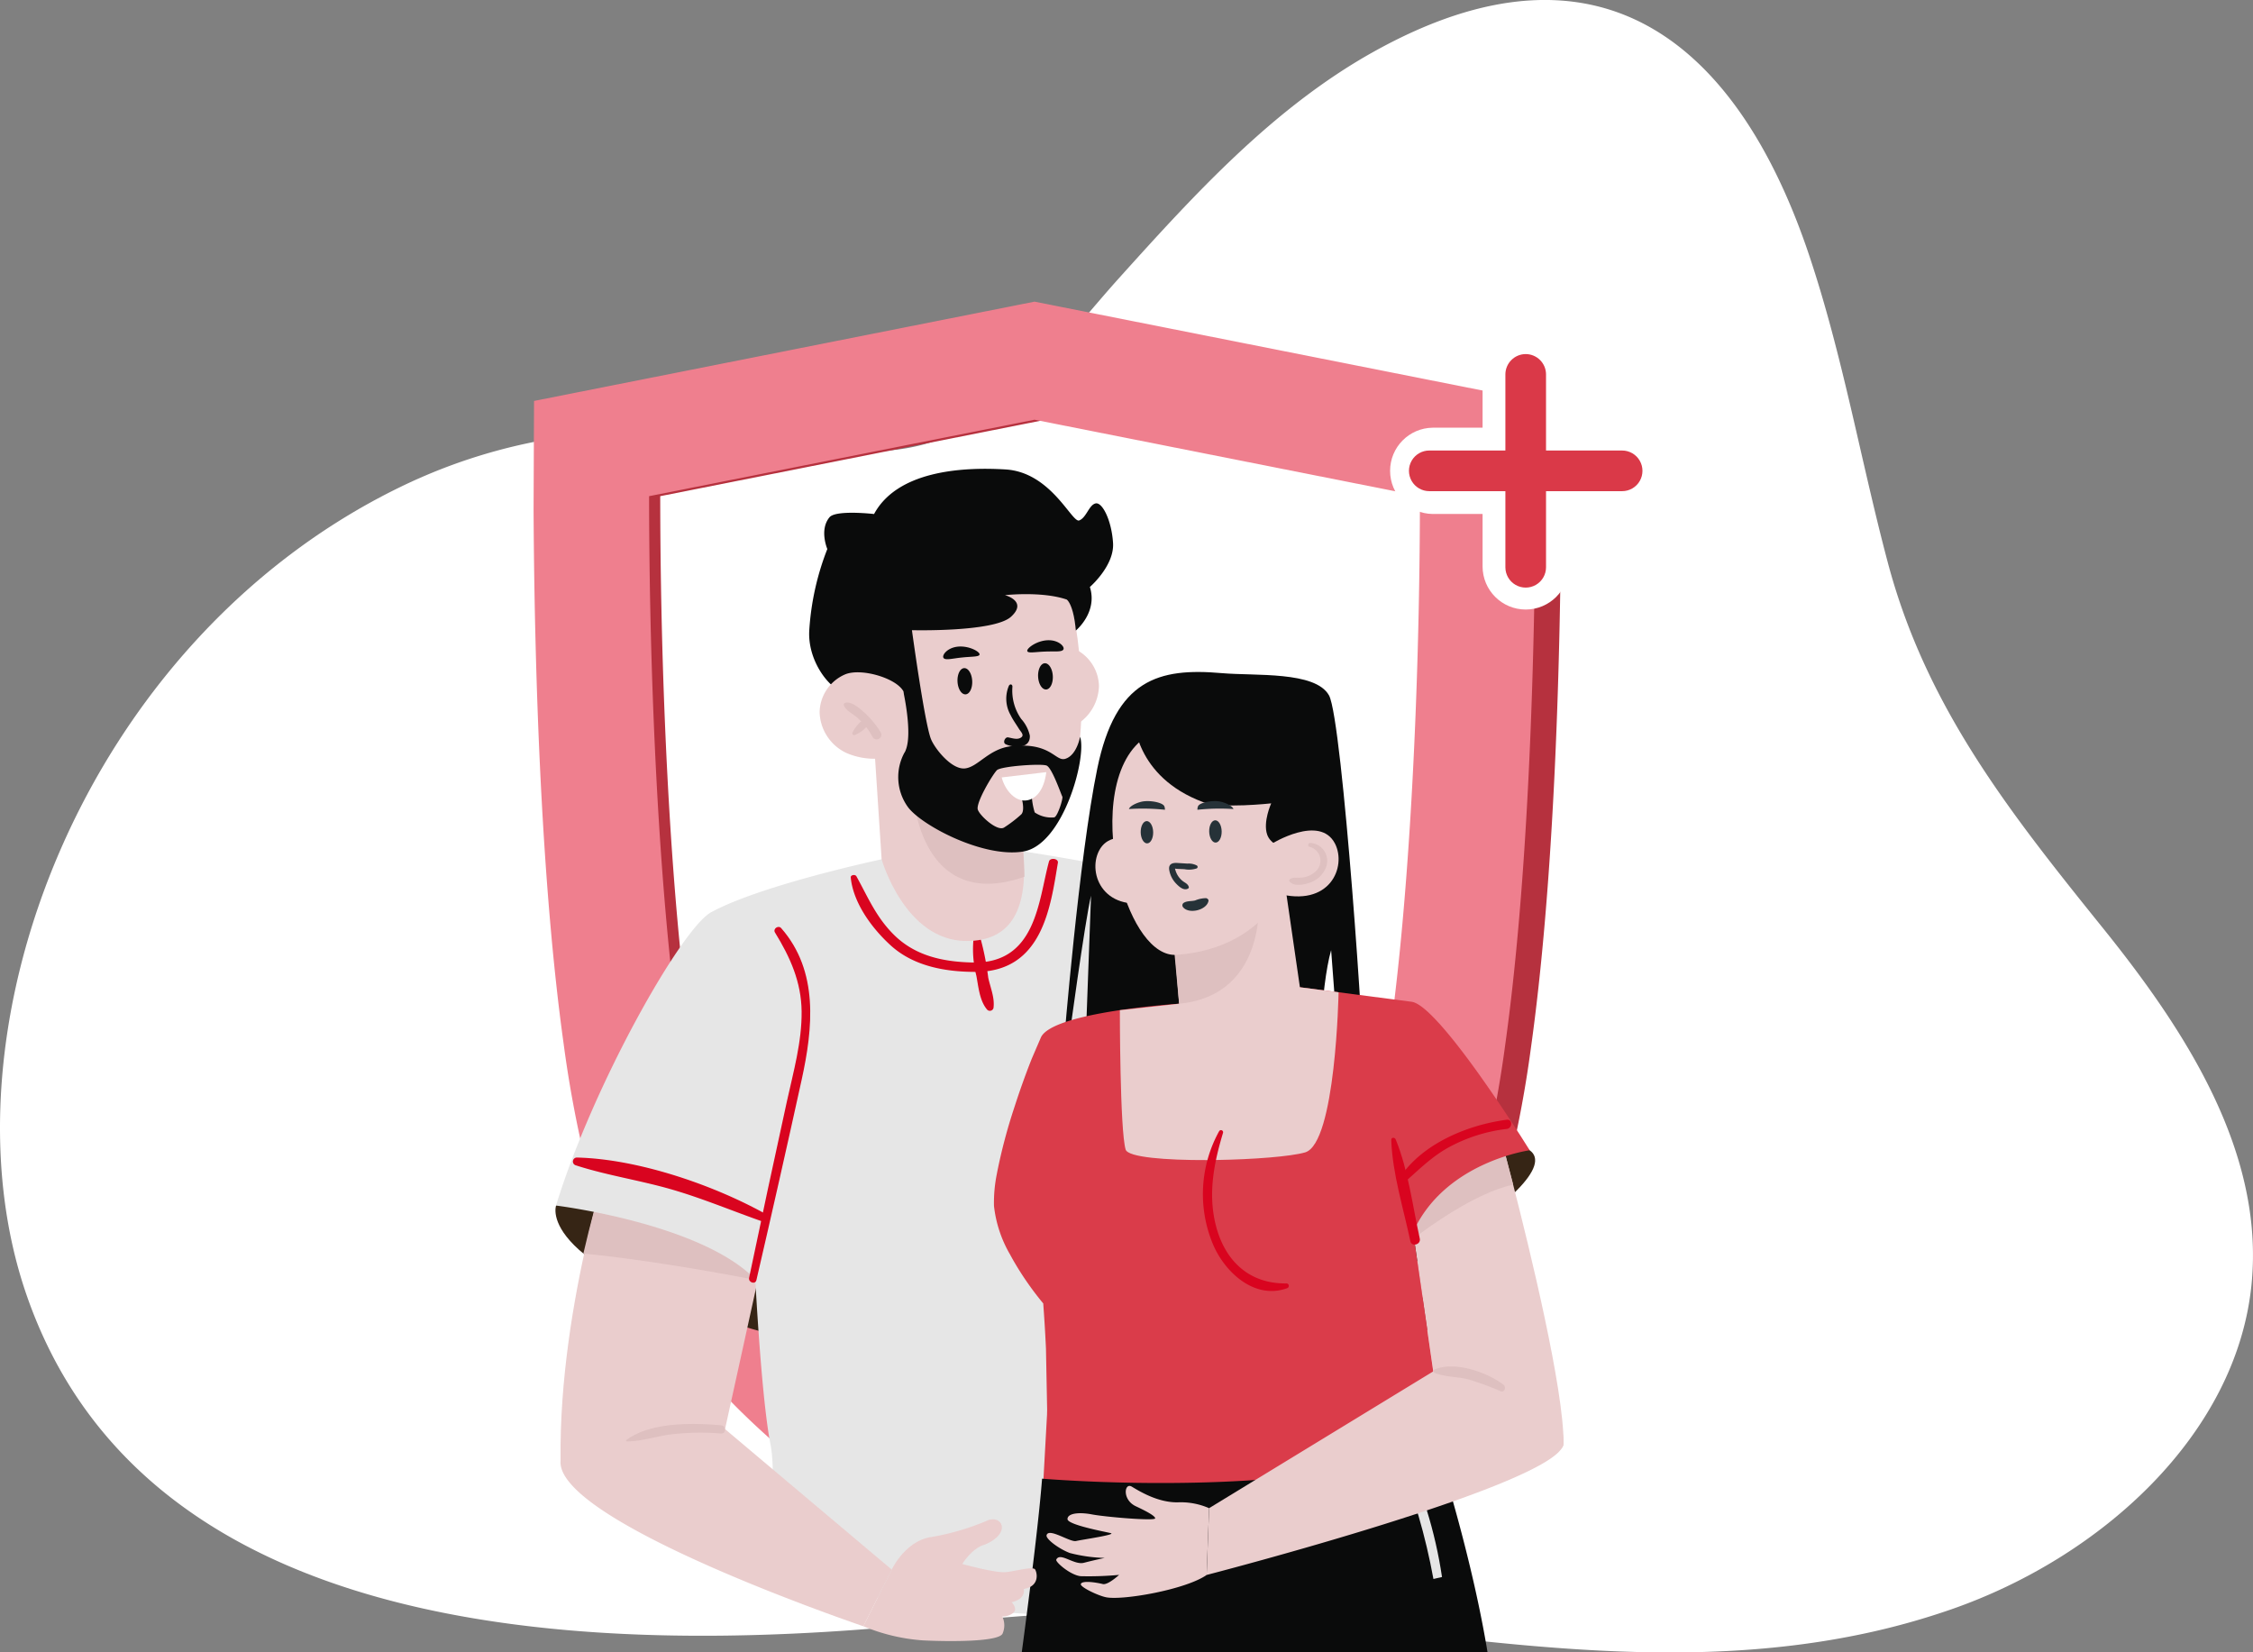 <svg xmlns="http://www.w3.org/2000/svg" width="317.716" height="233.01" xmlns:v="https://vecta.io/nano"><rect width="100%" height="100%" fill="#808080" stroke="none"/><style><![CDATA[.B{fill:#eacdcd}.C{fill:#dec0c0}.D{fill:#0a0b0b}.E{fill:#d9041f}.F{fill:#263238}.G{stroke-linecap:round}.H{stroke-linejoin:round}]]></style><defs><clipPath id="A"><path fill="#fff" stroke="#707070" stroke-width="1" d="M0 0h154.977v173.314H0z"/></clipPath></defs><path d="M263.523 230.215c-28.663 6.294-57.962.4-86.674-2.46-18.9-1.88-37.129.677-56.078 2.068-48.169 3.533-101.61-2.684-117.02-47.2-12.84-37.1 7.917-92.142 52.641-113.923 15.47-7.535 31.221-9.023 46.589-7.476 9.228.93 19.518 4.469 29.459.739 10.487-3.93 18.245-14.849 25.331-22.712 10.551-11.71 21.689-23.983 35.841-31.9 32.46-18.156 51.762-.453 61.513 28.644 4.741 14.149 7.261 28.892 11.078 43.279 5.412 20.407 17.164 35.23 30.395 51.653 11.779 14.626 22.8 31.734 20.9 50.29-2.153 21.061-21.129 38.331-42.28 45.7a102.09 102.09 0 0 1-11.7 3.3" fill="#fff"/><path fill="none" stroke="#ef7f8e" stroke-width="3" d="M208.658 81.609h8.379" class="G H"/><g stroke="rgba(0,0,0,0)" stroke-miterlimit="10"><path d="M148.915 225.092h0c-.024-.007-2.454-.767-6.306-2.433a117.17 117.17 0 0 1-15.42-8.137 114.9 114.9 0 0 1-19.284-15.1c-3.385-3.301-6.543-6.827-9.451-10.554-3.14-4.031-5.965-8.298-8.448-12.764a51.6 51.6 0 0 1-4.355-12.084 162.74 162.74 0 0 1-3.13-16.805c-1.524-10.921-2.662-24.369-3.381-39.968-.353-7.66-.789-20.026-.863-35.432l.065-15.281H218.03l2.044.974v.02l.064 15.177c-.041 8.457-.224 21.437-.864 35.247-.719 15.522-1.856 28.907-3.381 39.783-.749 5.632-1.794 11.221-3.131 16.744-.945 4.185-2.408 8.237-4.355 12.06a96.69 96.69 0 0 1-8.473 12.748 102.19 102.19 0 0 1-9.517 10.5 112.9 112.9 0 0 1-19.485 14.949 116.38 116.38 0 0 1-15.621 7.987c-3.914 1.629-6.373 2.357-6.4 2.364zm-1.459-165.907h0l-54.351 10.78c.019 21.413.893 42.777 2.461 60.157 1.76 19.509 4.27 32.669 7.259 38.055a83.2 83.2 0 0 0 11.111 15.445 94.57 94.57 0 0 0 12.486 11.458c3.765 2.884 7.722 5.508 11.844 7.854a99.5 99.5 0 0 0 9.19 4.638c3.141-1.387 6.209-2.935 9.19-4.638a104.45 104.45 0 0 0 11.846-7.856c4.497-3.438 8.675-7.273 12.486-11.458 4.282-4.706 8.01-9.889 11.11-15.445 2.99-5.391 5.5-18.552 7.262-38.059 1.569-17.382 2.443-38.745 2.46-60.153l-54.353-10.778z" fill="#b6313e"/><path d="M145.884 225.092h0c-.024-.007-2.441-.761-6.307-2.433-5.335-2.326-10.49-5.046-15.421-8.137a114.9 114.9 0 0 1-19.285-15.1c-3.385-3.301-6.543-6.827-9.451-10.554a99.22 99.22 0 0 1-8.448-12.766 51.6 51.6 0 0 1-4.355-12.083 162.73 162.73 0 0 1-3.13-16.805c-1.523-10.921-2.66-24.368-3.379-39.968-.353-7.659-.789-20.024-.863-35.431l.065-15.279h0l70.574-14 70.574 14v.032l.064 15.249c-.041 8.5-.223 21.552-.863 35.432-.719 15.6-1.856 29.047-3.38 39.968a162.72 162.72 0 0 1-3.13 16.805 51.59 51.59 0 0 1-4.355 12.083 99.22 99.22 0 0 1-8.448 12.766c-2.908 3.727-6.066 7.253-9.451 10.554-5.872 5.706-12.336 10.768-19.284 15.1a117.2 117.2 0 0 1-15.42 8.137c-3.866 1.672-6.283 2.425-6.307 2.433zm0-165.908h0l-54.35 10.781c.019 21.413.893 42.777 2.461 60.157 1.76 19.509 4.27 32.668 7.259 38.054a83.2 83.2 0 0 0 11.111 15.446c3.811 4.185 7.989 8.02 12.486 11.458 3.765 2.885 7.721 5.509 11.843 7.856 2.981 1.704 6.049 3.252 9.19 4.638 3.141-1.386 6.209-2.935 9.19-4.638 4.122-2.346 8.08-4.971 11.846-7.855 4.497-3.438 8.675-7.273 12.486-11.458a83.16 83.16 0 0 0 11.11-15.446c2.99-5.391 5.5-18.551 7.262-38.059 1.569-17.382 2.442-38.744 2.46-60.152l-54.354-10.781z" fill="#ef7f8e"/></g><path fill="none" stroke="#ef7f8e" stroke-width="3" d="M212.847 85.798v-8.379" class="G H"/><g fill-rule="evenodd"><path d="M221.237 60.31h7.442c3.329.043 6.006 2.754 6.006 6.084s-2.677 6.041-6.006 6.083h-7.442v7.391c0 3.36-2.724 6.083-6.083 6.083s-6.083-2.724-6.083-6.083v-7.391h-7.036c-3.329-.043-6.006-2.754-6.006-6.084s2.677-6.041 6.006-6.083h7.036v-7.388c0-3.36 2.724-6.083 6.084-6.083s6.083 2.724 6.083 6.083z" fill="#fff"/><path d="M215.154 49.928h0c1.581.005 2.862 1.286 2.866 2.867v10.733h10.733c1.024 0 1.97.546 2.482 1.433s.512 1.979 0 2.866-1.458 1.433-2.482 1.433H218.02v10.732c0 1.024-.546 1.97-1.433 2.482s-1.979.512-2.866 0-1.433-1.458-1.433-2.482V69.259h-10.733c-1.024 0-1.97-.546-2.482-1.433s-.512-1.979 0-2.866 1.458-1.433 2.482-1.433h10.733V52.795c.004-1.581 1.285-2.862 2.866-2.867" fill="#da3948"/></g><g transform="translate(69.164 59.696)" clip-path="url(#A)"><path d="M73.776 42.641a9.94 9.94 0 0 0 8.21.192 6.56 6.56 0 0 0 3.824-5.8c-.059-2.308-1.452-4.372-3.569-5.291-2.215-.95-7.137.461-8.224 2.331z" class="B"/><path d="M146.551 102.506c2.916 2.039-2.458 7.833-16.029 15.718l-.415-4.179s10.054-16.007 16.444-11.539z" fill="#362515"/><path d="M151.331 143.786c0 4.012-17.358-3.2-17.358-3.2l-3.738-25.671-.128-.865c3.928-11.3 12.771-11.811 12.771-11.811l.145.546.062.234 1.133 4.33c2.382 9.288 7.113 28.682 7.113 36.437z" class="B"/><path d="M144.218 107.346c-5.4 1.183-12.091 6.11-13.982 7.566l-.128-.865c3.928-11.3 12.771-11.811 12.771-11.811l.145.546.062.234z" class="C"/><path d="M9.254 110.305s-3.327 8.9 30.619 18.245l3.369-9.9s-25.207-16.31-33.988-8.345z" fill="#362515"/><path d="M41.159 105.048l-3.426 15.609-4.653 21.169s-23.127 9.758-23.194 4.4c-.139-11.243 1.831-22.709 3.811-31.289 1.925-8.347 3.855-13.96 3.855-13.96z" class="B"/><path d="M41.159 105.048l-3.43 15.609-.229.151c-15.545-3.013-24.4-3.732-24.4-3.732 1.925-8.347 4.445-16.1 4.445-16.1z" class="C"/><path d="M114.362 146.412l1.78 19.673c-5.356.776-10.568 1.317-15.622 1.657q-6.043.41-11.784.447l-.9.006c-5.161.028-10.127-.156-14.891-.5a188.58 188.58 0 0 1-13.927-1.512h-.011a186.48 186.48 0 0 1-20.577-4.168l.234-1.428c.692-4.458 1.68-12.308.809-16.711-.3-1.506-.569-3.576-.821-5.88v-.006c-.8-7.471-1.305-17.285-1.305-17.285-7.672-7.906-28.1-10.405-28.1-10.405 5.2-17 17.71-39.092 21.865-41.355 7.107-3.872 24.046-7.472 24.046-7.472l19.986-1.11s18.094 2.617 29 6.433c0 0 7.108 3.738 23.584 30-7.821 3.192-14.417 8.801-18.825 16.008 2.184 5.59 4.103 20.426 5.459 33.608z" fill="#e6e6e6"/><g class="E"><path d="M70.195 78.154c-.22-1.791-.564-3.565-1.03-5.308-.165-.452-.965-.587-1.059 0a15.05 15.05 0 0 0 .419 5.066c.3 1.585.452 3.531 1.529 4.777a.53.53 0 0 0 .881-.233c.206-1.457-.438-2.87-.74-4.302z"/><path d="M78.764 61.78c-1.5 5.474-1.768 14.441-10.769 14.247-4.334-.094-8.137-1-11.061-3.871-2.559-2.517-3.7-5.349-5.326-8.282-.173-.312-.831-.2-.8.155.327 3.478 2.858 7.062 5.639 9.591 3.131 2.846 7.459 3.725 11.927 3.731 9.527.014 10.619-9.277 11.646-15.386.104-.601-1.094-.775-1.256-.185zm-39.626 49.896c-7.28-4.125-18.107-7.931-26.914-8.145a.56.56 0 0 0-.593.469.56.56 0 0 0 .417.631c4.39 1.422 9.117 2.12 13.578 3.419s8.661 3.089 13.025 4.6a.55.55 0 0 0 .678-.27.55.55 0 0 0-.191-.704z"/></g><path d="M54.096 45.105l1.066 16.374s3.251 11.467 11.932 11.516c6.681.037 8.7-4.974 8.055-12.626l-2.142-16.588z" class="B"/><path d="M59.739 53.185s1.227 15.761 15.56 10.752a78 78 0 0 0-.62-7.856z" class="C"/><path d="M57.924 22.39c5.828-5.239 14.539-5.648 20.832-.977 1.277.859 2.288 2.057 2.921 3.459 1.617 4.747 3.263 21.947-1.188 29.36s-10.335 5.212-12.163 4.4-10.266-5.737-11.941-8.93-4.084-18.833-2.57-22.621c.506-1.267 2.147-2.977 4.109-4.691z" class="B"/><g class="D"><path d="M75.7 32.05c-.033.436 1.142.176 2.5.134 1.366-.064 2.445.107 2.61-.334.161-.411-.748-1.33-2.248-1.264s-2.841 1.058-2.865 1.464m-6.731.481c.1.427-1.106.336-2.459.487-1.362.129-2.405.451-2.631.037-.217-.384.553-1.422 2.047-1.569s2.962.646 3.043 1.044m18.831-15.649c-.2-3.2-1.513-5.791-2.454-5.591s-1.294 2-2.316 2.4-3.949-6.789-10.373-7.188-15.318.294-18.559 6.284c0 0-5.4-.624-6.291.465-1.461 1.776-.3 4.47-.3 4.47a37.81 37.81 0 0 0-2.542 11.406c-.3 4.41 2.937 8.423 4.893 8.783s8.353-.159 8.353-.159 1.439 6.324.241 8.565c-1.383 2.43-1.236 5.44.375 7.725 1.814 2.582 10.667 7.289 16.324 6.333s8.981-13.353 8-16.181c0 0-.451 2.609-2.082 3.111-1.41.434-2.009-2.362-7.556-1.785-3.233.336-4.751 2.969-6.616 3.143s-4.2-2.751-4.762-4.114c-.891-2.153-2.695-15.381-2.695-15.381s11.582.3 13.978-1.9-.859-3.039-.859-3.039 5.178-.584 8.7.614c0 0 .942.541 1.294 4.375 0 0 3.115-2.549 1.98-6.144.008-.002 3.467-2.997 3.267-6.192zM71.423 48.905c.578-.557 6.208-.957 6.993-.652s2.076 4.131 2.225 4.369-.643 2.768-1.131 2.939c-.975.101-1.953-.147-2.762-.7-.251-.836-.397-1.7-.433-2.572l-1.464.322s.614 1.992-.027 2.555a18.12 18.12 0 0 1-2.394 1.829c-.952.592-3.4-1.644-3.7-2.51-.334-.952 2.116-5.022 2.693-5.58z"/></g><path d="M58.451 46.31a9.94 9.94 0 0 1-8.21.192 6.56 6.56 0 0 1-3.824-5.8c.059-2.308 1.452-4.372 3.569-5.291 2.215-.95 7.137.461 8.224 2.331z" class="B"/><g class="D"><path d="M67.935 36.317c.053 1.023-.369 1.874-.941 1.9s-1.078-.775-1.13-1.8.369-1.874.941-1.9 1.078.776 1.13 1.8zm11.367-.687c.052 1.022-.369 1.874-.941 1.9s-1.078-.776-1.13-1.8.369-1.874.941-1.9 1.08.778 1.13 1.8zm-3.241 8.395a5.2 5.2 0 0 0-1.212-2.338 6.95 6.95 0 0 1-1.242-4.55c.007-.349-.329-.438-.5-.132a4.68 4.68 0 0 0 .247 4.139c.337.693.775 1.281 1.165 1.919.286.468.918.978.144 1.326-.513.231-1.188-.033-1.685-.108-.4-.06-.765.718-.357.947.751.416 3.557.898 3.44-1.203z"/></g><path d="M55.025 43.561c-.619-1.013-1.377-1.934-2.252-2.737-.645-.577-1.763-1.61-2.7-1.429-.087.011-.164.06-.209.135s-.055.166-.025.247c.313.771 1.35 1.234 1.955 1.779l.483.472c-.523.435-.942.982-1.226 1.6-.037.09-.018.194.049.265s.17.096.262.064a4.47 4.47 0 0 0 1.627-1.116 8.7 8.7 0 0 1 .881 1.356.66.66 0 0 0 1.163.042.66.66 0 0 0-.008-.678z" class="C"/><path d="M103.147 35.224c-8.966-.789-14.979.889-17.565 13.416s-4.724 38.9-4.724 38.9l.629-.005s2.357-17.46 3.206-20.929l-.847 23.039c.058.532 8.143 1.928 8.143 1.928l1.082-3.737.431 3.724c.321.121.658.197 1 .225l.444-2.567.089 2.565c.002.097 17.593.285 21.717-.119 0 0 .3-12.153 1.8-17.378l1.314 17.476s2.792-.447 3.188-.85-2.883-49.1-4.8-52.548-10.42-2.728-15.107-3.14z" class="D"/><path d="M94.764 60.314s-6.8-4.227-8.949-.039c-1.668 3.255.7 9.092 8.222 7z" class="B"/><path d="M133.115 134.809l1.793 13.259s-41.736 4.033-56.957 1.377l.536-9.649.016-.709-.167-8.648-.033-.664q-.125-2.586-.351-5.674a43.5 43.5 0 0 1-4.358-6.311l-.335-.613c-1.218-2.095-1.986-4.421-2.254-6.83a20.38 20.38 0 0 1 .385-4.407l.09-.469c.592-2.93 1.354-5.823 2.282-8.665l.234-.714a113.19 113.19 0 0 1 2.054-5.781l.279-.708 1.311-3.047c1.763-3.582 19.478-4.72 19.478-4.72l17.034-2.321 15.745 2.048c.888.117 2.2 1.216 3.7 2.851a18.14 18.14 0 0 1 .608.675c1.657 1.886 3.5 4.319 5.245 6.762l.5.709c1.925 2.723 3.693 5.4 4.91 7.287l.419.647 1.272 2.009s-11.979 1.629-16.443 11.544l.167 1.144.106.725 1.534 10.6.089.614 1.01 6.985z" fill="#da3c4a"/><path d="M143.32 98.2c-5.611.727-12.256 3.493-15.323 8.546-.252.416.3.79.644.5 2.093-1.8 3.916-3.715 6.366-5.083a22.55 22.55 0 0 1 8.313-2.668c.818-.101.822-1.401 0-1.295z" class="E"/><path d="M140.92 175.295l-6.734 3.107-1.211.515c-5.471 2.31-11.095 4.239-16.833 5.772a115.64 115.64 0 0 1-15.622 3.055c-3.91.493-7.844.768-11.784.824-.3.01-.6.01-.9.01a105.77 105.77 0 0 1-14.891-.916c.586-4.1 4.09-28.891 4.843-38.85 0 0 3.281.277 8.381.463l.993.031c3.426.113 7.56.164 12.029.072 4.837-.1 10.06-.381 15.171-.968 6.925-.782 13.653-2.14 18.965-4.362-.001 0 5.394 16.308 7.593 31.247z" class="D"/><path d="M134.187 162.678l-1.211.279c-.549-3.018-1.255-6.005-2.115-8.949l-1.523-4.637c-.43-1.189-.926-1.88-.563-3.069.004-.009.012-.017.021-.02s.02-.002.029.003c2.014 1.11 2.584 4.916 3.208 6.947.958 3.089 1.678 6.247 2.154 9.446z" fill="#e6e6e6"/><g class="B"><path d="M111.627 62.15l2.521 17.362s-2 21.28-11.567 20.81c-6.665-.327-6.19-13.811-5.465-18.486l-1.414-17.453z"/><path d="M119.601 80.225s-.385 21.325-4.726 22.58c-1.987.574-7.309.993-12.565 1.071l-1.244.011c-5.8.023-11.17-.39-11.494-1.484-.815-2.734-.815-19.651-.815-19.651l8.358-.915 17.034-2.321z"/></g><path d="M108.313 66.379s1.616 14.214-11.2 15.461l-1.48-16.084z" class="C"/><path d="M88.167 61.708l.621 2.9c1.546 5.88 4.567 10.58 7.973 10.338 26.016-1.879 20.642-41.549-3.136-31.362-5.558 2.391-6.729 10.666-5.458 18.124z" class="B"/><path d="M90.758 41.718s.068 8.095 9.754 11.7c2.536.944 9.587.169 9.587.169s-1.184 2.606-.57 4.4c.472 1.375 2.163 1.928 3.314 2.218s4.784-1.1 4.784-1.1-1.174-14.945-3.5-18.014-15.228-6.894-23.369.627z" class="D"/><g class="F"><path d="M90.036 54.387c.132-.459 1.3-1.007 2.151-1.095 1.139-.117 2.666.23 2.842.71a1.1 1.1 0 0 1 .081.487c-1.685-.178-3.383-.213-5.074-.102zm14.736 0c-.132-.459-1.3-1.007-2.151-1.095-1.139-.117-2.666.23-2.841.71-.064.154-.092.321-.081.487a29.75 29.75 0 0 1 5.073-.102z"/></g><path d="M110.147 59.302s6.8-4.227 8.949-.039c1.668 3.255-.7 9.092-8.221 7z" class="B"/><path d="M112.78 64.253c.483-.285.916-.141 1.47-.186.77-.032 1.505-.334 2.076-.852.58-.489.837-1.264.663-2.003s-.748-1.318-1.486-1.497c-.322-.072-.2-.555.1-.551.866.048 1.648.536 2.072 1.292s.433 1.678.022 2.442a3.7 3.7 0 0 1-2.163 1.879c-.807.283-2.182.566-2.824-.139a.25.25 0 0 1 .07-.385z" class="C"/><g class="F"><path d="M101.355 57.564c.018.868.426 1.563.912 1.553s.865-.722.847-1.589-.426-1.563-.912-1.554-.866.719-.847 1.59zm-9.659.113c.018.868.426 1.563.912 1.553s.865-.722.847-1.59-.426-1.563-.912-1.553-.865.719-.847 1.59z"/></g><path d="M72.093 49.929l6.286-.746s-.256 3.43-2.592 3.953c-1.666.374-3.195-1.31-3.694-3.207z" fill="#fff"/><path d="M96.863 62.825l.99.043a3.4 3.4 0 0 0 1.741-.111c.073-.037.122-.109.128-.191s-.029-.161-.094-.209a2.47 2.47 0 0 0-1.336-.277l-1.482-.093c-.671-.028-1.189.161-1.1.934.115.755.465 1.455 1 2 .4.413 1.068 1.025 1.668.678a.2.2 0 0 0 .091-.258c-.144-.435-.552-.557-.882-.828-.458-.374-.796-.873-.973-1.437-.111-.395-.151-.27.249-.251z" class="F"/><g class="B"><path d="M100.995 162.388l.349-9.414a9.97 9.97 0 0 0-4.389-.827c-2.826.06-5.468-1.583-6.515-2.211s-1.4 1.837.562 2.763c.985.464 2.766 1.32 2.732 1.711s-6.989-.194-8.9-.557-3.464-.14-3.459.661 5.218 1.764 6.093 1.976-4.045.919-4.892 1.114-3.88-1.94-4.153-.806c-.123.509 1.734 1.92 3.293 2.5a21.71 21.71 0 0 0 4.905.689 68.84 68.84 0 0 0-2.939.687c-1.388.364-3.37-1.566-3.892-.443-.148.318 1.971 2.177 3.434 2.332a46.41 46.41 0 0 0 5.429-.184s-1.587 1.467-2.3 1.293c-1.019-.25-2.95-.529-3.1 0-.117.418 2.434 1.64 3.571 1.865 2.34.463 11.183-1.072 14.169-3.144m-44.399-.755l-23.512-19.815s-22.129-5.58-23.191 4.4c-.919 8.642 42.694 23.4 42.694 23.4z"/><path d="M69.693 158.12c3.781-1.581 2.5-4.18.479-3.447a35.1 35.1 0 0 1-7.958 2.361c-3.721.511-5.624 4.6-5.624 4.6l-4.009 7.981c2.673 1.119 5.51 1.795 8.4 2 3.779.187 10.611.216 11.225-.934a2.9 2.9 0 0 0-.026-2.43 2.39 2.39 0 0 0 1.534-.514c.718-.574-.216-1.507-.216-1.507 2.114-.491 1.709-1.861 1.709-1.861 2.527-.437 1.765-2.7 1.533-2.823-.586-.319-2.644.3-4.079.447s-6.129-1.148-6.129-1.148 1.362-2.241 3.161-2.728m31.651-5.145l33.431-20.4s16.56 2.335 16.558 11.217c0 5.605-50.338 18.6-50.338 18.6z"/></g><path d="M112.251 121.281c-5.3.07-8.717-3.231-9.971-8.238-1.11-4.435-.262-8.719 1.027-13a.3.3 0 0 0-.548-.231c-2.689 4.862-3.028 10.681-.923 15.822 1.637 4.006 5.887 8 10.507 6.321.161-.05.261-.209.239-.376s-.162-.293-.331-.298z" class="E"/><path d="M142.847 135.556c-2.321-1.765-6.934-3.382-9.762-2.113-.219.1-.114.384.06.454 1.493.6 3.183.513 4.744.91a42.72 42.72 0 0 1 4.57 1.672c.582.217.802-.612.388-.923z" class="C"/><g class="E"><path d="M131.05 114.946c-1.009-4.57-1.621-9.651-3.4-13.987-.124-.3-.633-.3-.62.084.163 4.751 1.712 9.631 2.69 14.271.182.866 1.522.5 1.33-.368zM40.998 71.179c-.4-.453-1.2.09-.875.62 2.138 3.467 3.709 6.958 3.756 11.117.049 4.284-1.156 8.515-2.069 12.668q-2.731 12.434-5.333 24.891c-.14.671.871 1.012 1.029.33q3.269-14.086 6.372-28.208c1.604-7.305 2.446-15.338-2.88-21.418z"/></g><path d="M32.527 141.29c-4.016-.368-9.951-.46-13.351 2.061-.041.025-.06.074-.048.12s.054.079.102.08c2.073.014 4.136-.715 6.194-.98a35.8 35.8 0 0 1 7.1-.128c.747.05.732-1.086.003-1.153z" class="C"/><path d="M100.901 66.952a4.2 4.2 0 0 0-1.538.328c-.51.121-1.097.045-1.56.309a.42.42 0 0 0-.131.641c.828 1.026 3.338.409 3.582-.882.04-.215-.176-.368-.354-.397z" class="F"/></g></svg>
